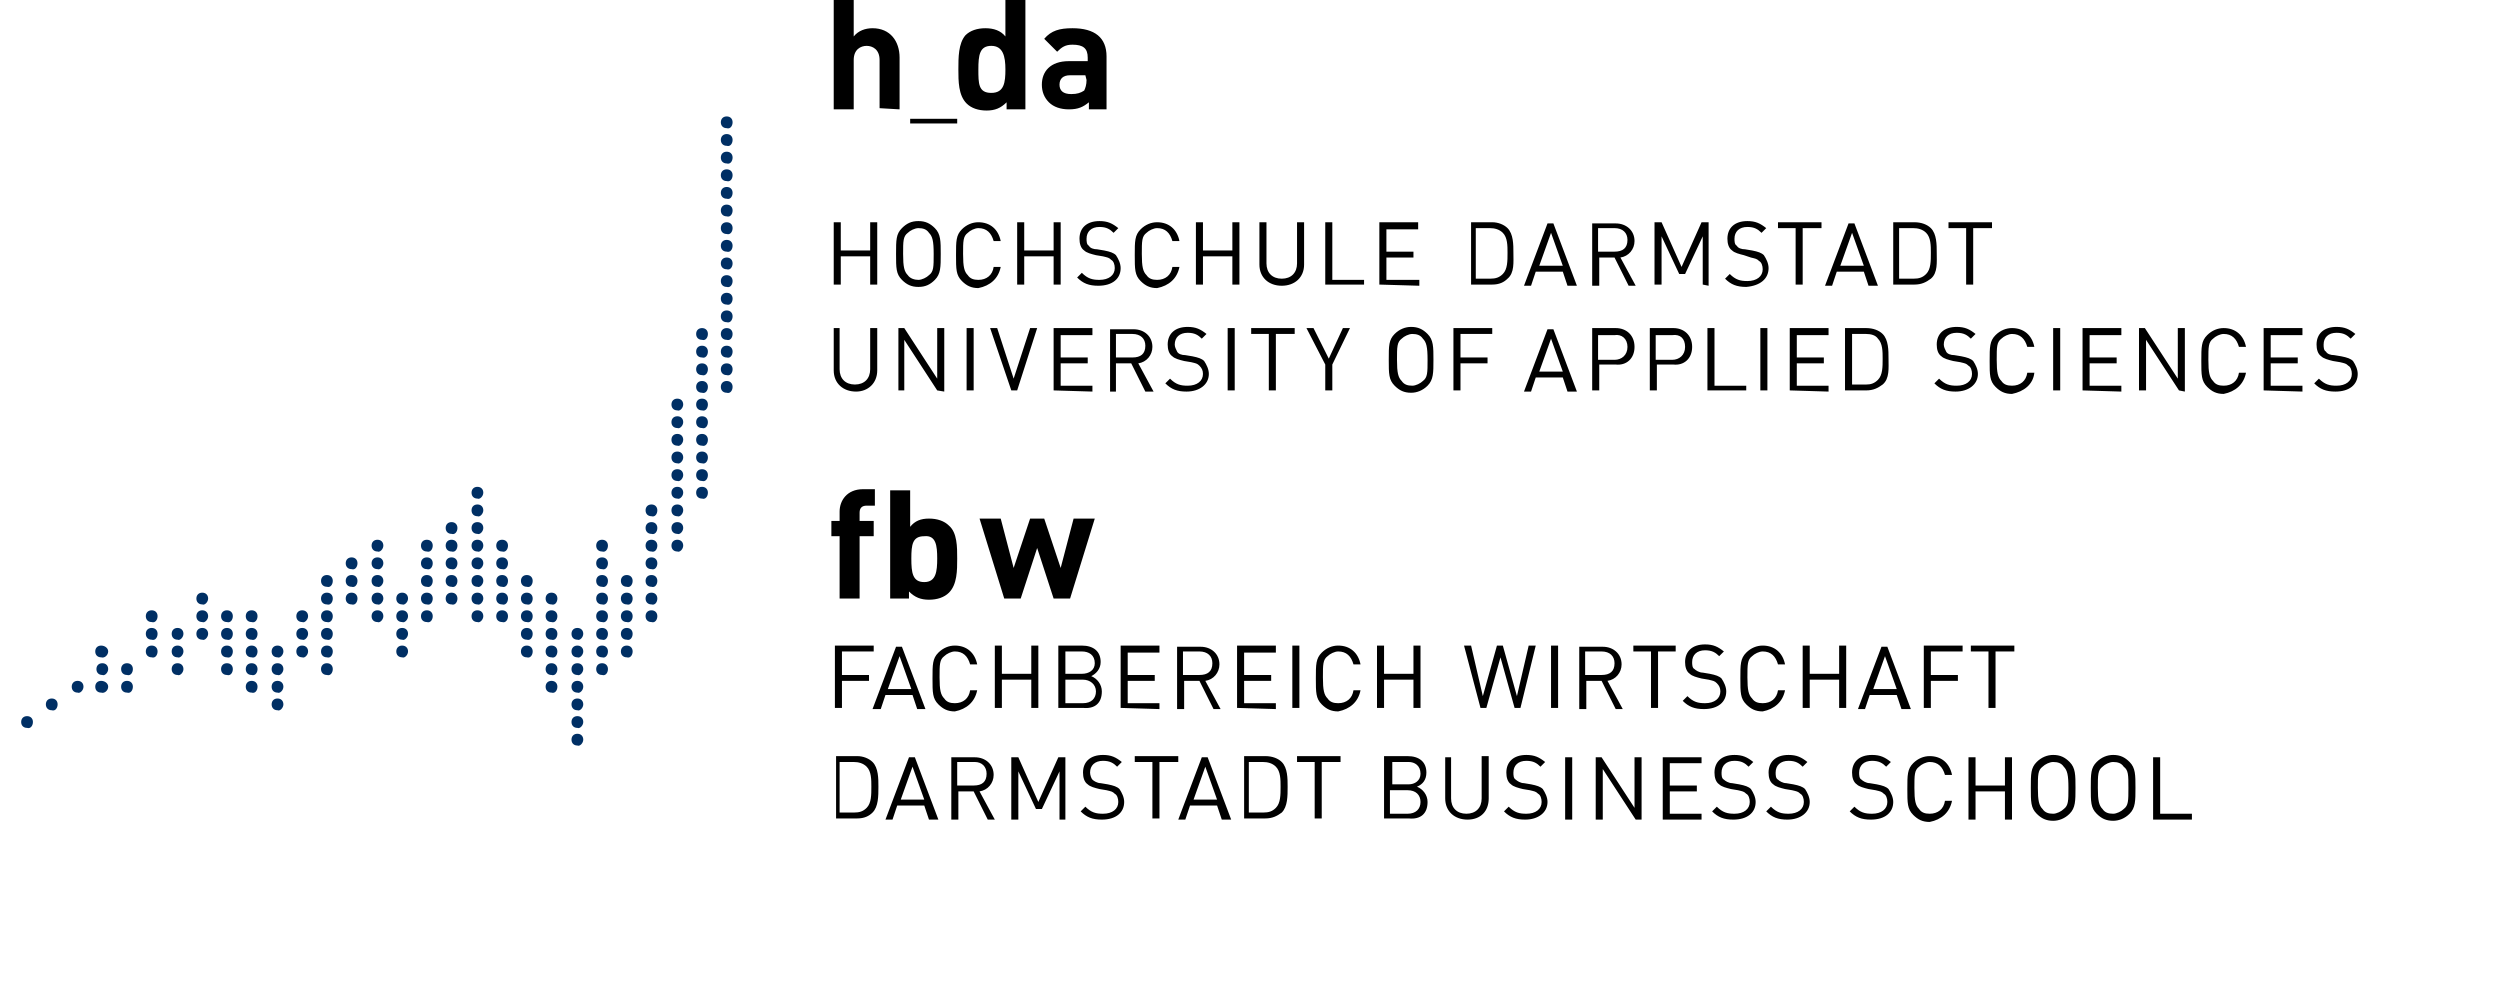 <?xml version="1.0" encoding="utf-8"?>
<!-- Generator: Adobe Illustrator 19.2.1, SVG Export Plug-In . SVG Version: 6.00 Build 0)  -->
<svg version="1.1" id="Ebene_2" xmlns="http://www.w3.org/2000/svg" xmlns:xlink="http://www.w3.org/1999/xlink" x="0px" y="0px"
	 width="212.6px" height="85px" viewBox="0 0 212.6 85" style="enable-background:new 0 0 212.6 85;" xml:space="preserve">
<style type="text/css">
	.st0{fill:#002F64;}
</style>
<g>
	<path class="st0" d="M49.6,62.9c0-0.3-0.2-0.5-0.5-0.5s-0.5,0.2-0.5,0.5s0.2,0.5,0.5,0.5C49.3,63.5,49.6,63.2,49.6,62.9L49.6,62.9z
		"/>
	<path class="st0" d="M2.8,61.4c0-0.3-0.2-0.5-0.5-0.5s-0.5,0.2-0.5,0.5s0.2,0.5,0.5,0.5C2.6,62,2.8,61.7,2.8,61.4L2.8,61.4z
		 M49.6,61.4c0-0.3-0.2-0.5-0.5-0.5s-0.5,0.2-0.5,0.5s0.2,0.5,0.5,0.5C49.3,62,49.6,61.7,49.6,61.4L49.6,61.4z"/>
	<path class="st0" d="M4.9,59.9c0-0.3-0.2-0.5-0.5-0.5s-0.5,0.2-0.5,0.5s0.2,0.5,0.5,0.5C4.7,60.5,4.9,60.2,4.9,59.9L4.9,59.9z
		 M24.1,59.9c0-0.3-0.2-0.5-0.5-0.5s-0.5,0.2-0.5,0.5s0.2,0.5,0.5,0.5C23.8,60.5,24.1,60.2,24.1,59.9L24.1,59.9z M49.6,59.9
		c0-0.3-0.2-0.5-0.5-0.5s-0.5,0.2-0.5,0.5s0.2,0.5,0.5,0.5C49.3,60.5,49.6,60.2,49.6,59.9L49.6,59.9z"/>
	<path class="st0" d="M7.1,58.4c0-0.3-0.2-0.5-0.5-0.5s-0.5,0.2-0.5,0.5s0.2,0.5,0.5,0.5C6.8,59,7.1,58.7,7.1,58.4L7.1,58.4z
		 M9.2,58.4c0-0.3-0.3-0.5-0.6-0.5s-0.5,0.2-0.5,0.5s0.2,0.5,0.5,0.5C8.9,59,9.2,58.7,9.2,58.4L9.2,58.4z M11.3,58.4
		c0-0.3-0.2-0.5-0.5-0.5s-0.5,0.2-0.5,0.5s0.2,0.5,0.5,0.5C11.1,59,11.3,58.7,11.3,58.4L11.3,58.4z M21.9,58.4
		c0-0.3-0.2-0.5-0.5-0.5s-0.5,0.2-0.5,0.5s0.2,0.5,0.5,0.5C21.7,59,21.9,58.7,21.9,58.4L21.9,58.4z M24.1,58.4
		c0-0.3-0.2-0.5-0.5-0.5s-0.5,0.2-0.5,0.5s0.2,0.5,0.5,0.5C23.8,59,24.1,58.7,24.1,58.4L24.1,58.4z M47.4,58.4
		c0-0.3-0.2-0.5-0.5-0.5s-0.5,0.2-0.5,0.5s0.2,0.5,0.5,0.5C47.2,59,47.4,58.7,47.4,58.4L47.4,58.4z M49.6,58.4
		c0-0.3-0.2-0.5-0.5-0.5s-0.5,0.2-0.5,0.5s0.2,0.5,0.5,0.5C49.3,59,49.6,58.7,49.6,58.4L49.6,58.4z"/>
	<path class="st0" d="M9.2,56.9c0-0.3-0.2-0.5-0.5-0.5s-0.5,0.2-0.5,0.5s0.2,0.5,0.5,0.5C8.9,57.5,9.2,57.2,9.2,56.9L9.2,56.9z
		 M11.3,56.9c0-0.3-0.2-0.5-0.5-0.5s-0.5,0.2-0.5,0.5s0.2,0.5,0.5,0.5C11.1,57.5,11.3,57.2,11.3,56.9L11.3,56.9z M15.6,56.9
		c0-0.3-0.2-0.5-0.5-0.5s-0.5,0.2-0.5,0.5s0.2,0.5,0.5,0.5C15.3,57.5,15.6,57.2,15.6,56.9L15.6,56.9z M19.8,56.9
		c0-0.3-0.2-0.5-0.5-0.5s-0.5,0.2-0.5,0.5s0.2,0.5,0.5,0.5C19.6,57.5,19.8,57.2,19.8,56.9L19.8,56.9z M21.9,56.9
		c0-0.3-0.2-0.5-0.5-0.5s-0.5,0.2-0.5,0.5s0.2,0.5,0.5,0.5C21.7,57.5,21.9,57.2,21.9,56.9L21.9,56.9z M24.1,56.9
		c0-0.3-0.2-0.5-0.5-0.5s-0.5,0.2-0.5,0.5s0.2,0.5,0.5,0.5C23.8,57.5,24.1,57.2,24.1,56.9L24.1,56.9z M28.3,56.9
		c0-0.3-0.2-0.5-0.5-0.5s-0.5,0.2-0.5,0.5s0.2,0.5,0.5,0.5C28.1,57.5,28.3,57.2,28.3,56.9L28.3,56.9z M47.4,56.9
		c0-0.3-0.2-0.5-0.5-0.5s-0.5,0.2-0.5,0.5s0.2,0.5,0.5,0.5C47.2,57.5,47.4,57.2,47.4,56.9L47.4,56.9z M49.6,56.9
		c0-0.3-0.2-0.5-0.5-0.5s-0.5,0.2-0.5,0.5s0.2,0.5,0.5,0.5C49.3,57.5,49.6,57.2,49.6,56.9L49.6,56.9z M51.7,56.9
		c0-0.3-0.2-0.5-0.5-0.5s-0.5,0.2-0.5,0.5s0.2,0.5,0.5,0.5C51.5,57.5,51.7,57.2,51.7,56.9L51.7,56.9z"/>
	<path class="st0" d="M9.2,55.4c0-0.3-0.3-0.5-0.6-0.5s-0.5,0.2-0.5,0.5s0.2,0.5,0.5,0.5C8.9,56,9.2,55.7,9.2,55.4L9.2,55.4z
		 M13.4,55.4c0-0.3-0.2-0.5-0.5-0.5s-0.5,0.2-0.5,0.5s0.2,0.5,0.5,0.5C13.2,56,13.4,55.7,13.4,55.4L13.4,55.4z M15.6,55.4
		c0-0.3-0.2-0.5-0.5-0.5s-0.5,0.2-0.5,0.5s0.2,0.5,0.5,0.5C15.3,56,15.6,55.7,15.6,55.4L15.6,55.4z M19.8,55.4
		c0-0.3-0.2-0.5-0.5-0.5s-0.5,0.2-0.5,0.5s0.2,0.5,0.5,0.5C19.6,56,19.8,55.7,19.8,55.4L19.8,55.4z M21.9,55.4
		c0-0.3-0.2-0.5-0.5-0.5s-0.5,0.2-0.5,0.5s0.2,0.5,0.5,0.5C21.7,56,21.9,55.7,21.9,55.4L21.9,55.4z M24.1,55.4
		c0-0.3-0.2-0.5-0.5-0.5s-0.5,0.2-0.5,0.5s0.2,0.5,0.5,0.5C23.8,56,24.1,55.7,24.1,55.4L24.1,55.4z M26.2,55.4
		c0-0.3-0.2-0.5-0.5-0.5s-0.5,0.2-0.5,0.5s0.2,0.5,0.5,0.5C25.9,56,26.2,55.7,26.2,55.4L26.2,55.4z M28.3,55.4
		c0-0.3-0.2-0.5-0.5-0.5s-0.5,0.2-0.5,0.5s0.2,0.5,0.5,0.5C28.1,56,28.3,55.7,28.3,55.4L28.3,55.4z M34.7,55.4
		c0-0.3-0.2-0.5-0.5-0.5s-0.5,0.2-0.5,0.5s0.2,0.5,0.5,0.5C34.4,56,34.7,55.7,34.7,55.4L34.7,55.4z M45.3,55.4
		c0-0.3-0.2-0.5-0.5-0.5s-0.5,0.2-0.5,0.5s0.2,0.5,0.5,0.5C45.1,56,45.3,55.7,45.3,55.4L45.3,55.4z M47.4,55.4
		c0-0.3-0.2-0.5-0.5-0.5s-0.5,0.2-0.5,0.5s0.2,0.5,0.5,0.5C47.2,56,47.4,55.7,47.4,55.4L47.4,55.4z M49.6,55.4
		c0-0.3-0.2-0.5-0.5-0.5s-0.5,0.2-0.5,0.5s0.2,0.5,0.5,0.5C49.3,56,49.6,55.7,49.6,55.4L49.6,55.4z M51.7,55.4
		c0-0.3-0.2-0.5-0.5-0.5s-0.5,0.2-0.5,0.5s0.2,0.5,0.5,0.5C51.5,56,51.7,55.7,51.7,55.4L51.7,55.4z M53.8,55.4
		c0-0.3-0.2-0.5-0.5-0.5s-0.5,0.2-0.5,0.5s0.2,0.5,0.5,0.5C53.6,56,53.8,55.7,53.8,55.4L53.8,55.4z"/>
	<path class="st0" d="M13.4,53.9c0-0.3-0.2-0.5-0.5-0.5s-0.5,0.2-0.5,0.5s0.2,0.5,0.5,0.5C13.2,54.5,13.4,54.2,13.4,53.9L13.4,53.9z
		 M15.6,53.9c0-0.3-0.2-0.5-0.5-0.5s-0.5,0.2-0.5,0.5s0.2,0.5,0.5,0.5C15.3,54.5,15.6,54.2,15.6,53.9L15.6,53.9z M17.7,53.9
		c0-0.3-0.2-0.5-0.5-0.5s-0.5,0.2-0.5,0.5s0.2,0.5,0.5,0.5C17.4,54.5,17.7,54.2,17.7,53.9L17.7,53.9z M19.8,53.9
		c0-0.3-0.2-0.5-0.5-0.5s-0.5,0.2-0.5,0.5s0.2,0.5,0.5,0.5C19.6,54.5,19.8,54.2,19.8,53.9L19.8,53.9z M21.9,53.9
		c0-0.3-0.2-0.5-0.5-0.5s-0.5,0.2-0.5,0.5s0.2,0.5,0.5,0.5C21.7,54.5,21.9,54.2,21.9,53.9L21.9,53.9z M26.2,53.9
		c0-0.3-0.2-0.5-0.5-0.5s-0.5,0.2-0.5,0.5s0.2,0.5,0.5,0.5C25.9,54.5,26.2,54.2,26.2,53.9L26.2,53.9z M28.3,53.9
		c0-0.3-0.2-0.5-0.5-0.5s-0.5,0.2-0.5,0.5s0.2,0.5,0.5,0.5C28.1,54.5,28.3,54.2,28.3,53.9L28.3,53.9z M34.7,53.9
		c0-0.3-0.2-0.5-0.5-0.5s-0.5,0.2-0.5,0.5s0.2,0.5,0.5,0.5C34.4,54.5,34.7,54.2,34.7,53.9L34.7,53.9z M45.3,53.9
		c0-0.3-0.2-0.5-0.5-0.5s-0.5,0.2-0.5,0.5s0.2,0.5,0.5,0.5C45.1,54.5,45.3,54.2,45.3,53.9L45.3,53.9z M47.4,53.9
		c0-0.3-0.2-0.5-0.5-0.5s-0.5,0.2-0.5,0.5s0.2,0.5,0.5,0.5C47.2,54.5,47.4,54.2,47.4,53.9L47.4,53.9z M49.6,53.9
		c0-0.3-0.2-0.5-0.5-0.5s-0.5,0.2-0.5,0.5s0.2,0.5,0.5,0.5C49.3,54.5,49.6,54.2,49.6,53.9L49.6,53.9z M51.7,53.9
		c0-0.3-0.2-0.5-0.5-0.5s-0.5,0.2-0.5,0.5s0.2,0.5,0.5,0.5C51.5,54.5,51.7,54.2,51.7,53.9L51.7,53.9z M53.8,53.9
		c0-0.3-0.2-0.5-0.5-0.5s-0.5,0.2-0.5,0.5s0.2,0.5,0.5,0.5C53.6,54.5,53.8,54.2,53.8,53.9L53.8,53.9z"/>
	<path class="st0" d="M13.4,52.4c0-0.3-0.2-0.5-0.5-0.5s-0.5,0.2-0.5,0.5s0.2,0.5,0.5,0.5C13.2,53,13.4,52.7,13.4,52.4L13.4,52.4z
		 M17.7,52.4c0-0.3-0.2-0.5-0.5-0.5s-0.5,0.2-0.5,0.5s0.2,0.5,0.5,0.5C17.4,53,17.7,52.7,17.7,52.4L17.7,52.4z M19.8,52.4
		c0-0.3-0.2-0.5-0.5-0.5s-0.5,0.2-0.5,0.5s0.2,0.5,0.5,0.5C19.6,53,19.8,52.7,19.8,52.4L19.8,52.4z M21.9,52.4
		c0-0.3-0.2-0.5-0.5-0.5s-0.5,0.2-0.5,0.5s0.2,0.5,0.5,0.5C21.7,53,21.9,52.7,21.9,52.4L21.9,52.4z M26.2,52.4
		c0-0.3-0.2-0.5-0.5-0.5s-0.5,0.2-0.5,0.5s0.2,0.5,0.5,0.5C25.9,53,26.2,52.7,26.2,52.4L26.2,52.4z M28.3,52.4
		c0-0.3-0.2-0.5-0.5-0.5s-0.5,0.2-0.5,0.5s0.2,0.5,0.5,0.5C28.1,53,28.3,52.7,28.3,52.4L28.3,52.4z M32.6,52.4
		c0-0.3-0.2-0.5-0.5-0.5s-0.5,0.2-0.5,0.5s0.2,0.5,0.5,0.5C32.3,53,32.6,52.7,32.6,52.4L32.6,52.4z M34.7,52.4
		c0-0.3-0.2-0.5-0.5-0.5s-0.5,0.2-0.5,0.5s0.2,0.5,0.5,0.5C34.4,53,34.7,52.7,34.7,52.4L34.7,52.4z M36.8,52.4
		c0-0.3-0.2-0.5-0.5-0.5s-0.5,0.2-0.5,0.5s0.2,0.5,0.5,0.5C36.6,53,36.8,52.7,36.8,52.4L36.8,52.4z M41.1,52.4
		c0-0.3-0.2-0.5-0.5-0.5s-0.5,0.2-0.5,0.5s0.2,0.5,0.5,0.5C40.8,53,41.1,52.7,41.1,52.4L41.1,52.4z M43.2,52.4
		c0-0.3-0.2-0.5-0.5-0.5s-0.5,0.2-0.5,0.5s0.2,0.5,0.5,0.5C43,53,43.2,52.7,43.2,52.4L43.2,52.4z M45.3,52.4c0-0.3-0.2-0.5-0.5-0.5
		s-0.5,0.2-0.5,0.5s0.2,0.5,0.5,0.5C45.1,53,45.3,52.7,45.3,52.4L45.3,52.4z M47.4,52.4c0-0.3-0.2-0.5-0.5-0.5s-0.5,0.2-0.5,0.5
		s0.2,0.5,0.5,0.5C47.2,53,47.4,52.7,47.4,52.4L47.4,52.4z M51.7,52.4c0-0.3-0.2-0.5-0.5-0.5s-0.5,0.2-0.5,0.5s0.2,0.5,0.5,0.5
		C51.5,53,51.7,52.7,51.7,52.4L51.7,52.4z M53.8,52.4c0-0.3-0.2-0.5-0.5-0.5s-0.5,0.2-0.5,0.5s0.2,0.5,0.5,0.5
		C53.6,53,53.8,52.7,53.8,52.4L53.8,52.4z M55.9,52.4c0-0.3-0.2-0.5-0.5-0.5s-0.5,0.2-0.5,0.5s0.2,0.5,0.5,0.5
		C55.7,53,55.9,52.7,55.9,52.4L55.9,52.4z"/>
	<path class="st0" d="M17.7,50.9c0-0.3-0.2-0.5-0.5-0.5s-0.5,0.2-0.5,0.5s0.2,0.5,0.5,0.5C17.4,51.5,17.7,51.2,17.7,50.9L17.7,50.9z
		 M28.3,50.9c0-0.3-0.2-0.5-0.5-0.5s-0.5,0.2-0.5,0.5s0.2,0.5,0.5,0.5C28.1,51.5,28.3,51.2,28.3,50.9L28.3,50.9z M30.4,50.9
		c0-0.3-0.2-0.5-0.5-0.5s-0.5,0.2-0.5,0.5s0.2,0.5,0.5,0.5C30.2,51.5,30.4,51.2,30.4,50.9L30.4,50.9z M32.6,50.9
		c0-0.3-0.2-0.5-0.5-0.5s-0.5,0.2-0.5,0.5s0.2,0.5,0.5,0.5C32.3,51.5,32.6,51.2,32.6,50.9L32.6,50.9z M34.7,50.9
		c0-0.3-0.2-0.5-0.5-0.5s-0.5,0.2-0.5,0.5s0.2,0.5,0.5,0.5C34.4,51.5,34.7,51.2,34.7,50.9L34.7,50.9z M36.8,50.9
		c0-0.3-0.2-0.5-0.5-0.5s-0.5,0.2-0.5,0.5s0.2,0.5,0.5,0.5C36.6,51.5,36.8,51.2,36.8,50.9L36.8,50.9z M38.9,50.9
		c0-0.3-0.2-0.5-0.5-0.5s-0.5,0.2-0.5,0.5s0.2,0.5,0.5,0.5C38.7,51.5,38.9,51.2,38.9,50.9L38.9,50.9z M41.1,50.9
		c0-0.3-0.2-0.5-0.5-0.5s-0.5,0.2-0.5,0.5s0.2,0.5,0.5,0.5C40.8,51.5,41.1,51.2,41.1,50.9L41.1,50.9z M43.2,50.9
		c0-0.3-0.2-0.5-0.5-0.5s-0.5,0.2-0.5,0.5s0.2,0.5,0.5,0.5C43,51.5,43.2,51.2,43.2,50.9L43.2,50.9z M45.3,50.9
		c0-0.3-0.2-0.5-0.5-0.5s-0.5,0.2-0.5,0.5s0.2,0.5,0.5,0.5C45.1,51.5,45.3,51.2,45.3,50.9L45.3,50.9z M47.4,50.9
		c0-0.3-0.2-0.5-0.5-0.5s-0.5,0.2-0.5,0.5s0.2,0.5,0.5,0.5C47.2,51.5,47.4,51.2,47.4,50.9L47.4,50.9z M51.7,50.9
		c0-0.3-0.2-0.5-0.5-0.5s-0.5,0.2-0.5,0.5s0.2,0.5,0.5,0.5C51.5,51.5,51.7,51.2,51.7,50.9L51.7,50.9z M53.8,50.9
		c0-0.3-0.2-0.5-0.5-0.5s-0.5,0.2-0.5,0.5s0.2,0.5,0.5,0.5C53.6,51.5,53.8,51.2,53.8,50.9L53.8,50.9z M55.9,50.9
		c0-0.3-0.2-0.5-0.5-0.5s-0.5,0.2-0.5,0.5s0.2,0.5,0.5,0.5C55.7,51.5,55.9,51.2,55.9,50.9L55.9,50.9z"/>
	<path class="st0" d="M28.3,49.4c0-0.3-0.2-0.5-0.5-0.5s-0.5,0.2-0.5,0.5s0.2,0.5,0.5,0.5C28.1,50,28.3,49.7,28.3,49.4L28.3,49.4z
		 M30.4,49.4c0-0.3-0.2-0.5-0.5-0.5s-0.5,0.2-0.5,0.5s0.2,0.5,0.5,0.5C30.2,50,30.4,49.7,30.4,49.4L30.4,49.4z M32.6,49.4
		c0-0.3-0.2-0.5-0.5-0.5s-0.5,0.2-0.5,0.5s0.2,0.5,0.5,0.5C32.3,50,32.6,49.7,32.6,49.4L32.6,49.4z M36.8,49.4
		c0-0.3-0.2-0.5-0.5-0.5s-0.5,0.2-0.5,0.5s0.2,0.5,0.5,0.5C36.6,50,36.8,49.7,36.8,49.4L36.8,49.4z M38.9,49.4
		c0-0.3-0.2-0.5-0.5-0.5s-0.5,0.2-0.5,0.5s0.2,0.5,0.5,0.5C38.7,50,38.9,49.7,38.9,49.4L38.9,49.4z M41.1,49.4
		c0-0.3-0.2-0.5-0.5-0.5s-0.5,0.2-0.5,0.5s0.2,0.5,0.5,0.5C40.8,50,41.1,49.7,41.1,49.4L41.1,49.4z M43.2,49.4
		c0-0.3-0.2-0.5-0.5-0.5s-0.5,0.2-0.5,0.5s0.2,0.5,0.5,0.5C43,50,43.2,49.7,43.2,49.4L43.2,49.4z M45.3,49.4c0-0.3-0.2-0.5-0.5-0.5
		s-0.5,0.2-0.5,0.5s0.2,0.5,0.5,0.5C45.1,50,45.3,49.7,45.3,49.4L45.3,49.4z M51.7,49.4c0-0.3-0.2-0.5-0.5-0.5s-0.5,0.2-0.5,0.5
		s0.2,0.5,0.5,0.5C51.5,50,51.7,49.7,51.7,49.4L51.7,49.4z M53.8,49.4c0-0.3-0.2-0.5-0.5-0.5s-0.5,0.2-0.5,0.5s0.2,0.5,0.5,0.5
		C53.6,50,53.8,49.7,53.8,49.4L53.8,49.4z M55.9,49.4c0-0.3-0.2-0.5-0.5-0.5s-0.5,0.2-0.5,0.5s0.2,0.5,0.5,0.5
		C55.7,50,55.9,49.7,55.9,49.4L55.9,49.4z"/>
	<path class="st0" d="M30.4,47.9c0-0.3-0.2-0.5-0.5-0.5s-0.5,0.2-0.5,0.5s0.2,0.5,0.5,0.5C30.2,48.5,30.4,48.2,30.4,47.9L30.4,47.9z
		 M32.6,47.9c0-0.3-0.2-0.5-0.5-0.5s-0.5,0.2-0.5,0.5s0.2,0.5,0.5,0.5C32.3,48.5,32.6,48.2,32.6,47.9L32.6,47.9z M36.8,47.9
		c0-0.3-0.2-0.5-0.5-0.5s-0.5,0.2-0.5,0.5s0.2,0.5,0.5,0.5C36.6,48.5,36.8,48.2,36.8,47.9L36.8,47.9z M38.9,47.9
		c0-0.3-0.2-0.5-0.5-0.5s-0.5,0.2-0.5,0.5s0.2,0.5,0.5,0.5C38.7,48.5,38.9,48.2,38.9,47.9L38.9,47.9z M41.1,47.9
		c0-0.3-0.2-0.5-0.5-0.5s-0.5,0.2-0.5,0.5s0.2,0.5,0.5,0.5C40.8,48.5,41.1,48.2,41.1,47.9L41.1,47.9z M43.2,47.9
		c0-0.3-0.2-0.5-0.5-0.5s-0.5,0.2-0.5,0.5s0.2,0.5,0.5,0.5C43,48.5,43.2,48.2,43.2,47.9L43.2,47.9z M51.7,47.9
		c0-0.3-0.2-0.5-0.5-0.5s-0.5,0.2-0.5,0.5s0.2,0.5,0.5,0.5C51.5,48.5,51.7,48.2,51.7,47.9L51.7,47.9z M55.9,47.9
		c0-0.3-0.2-0.5-0.5-0.5s-0.5,0.2-0.5,0.5s0.2,0.5,0.5,0.5C55.7,48.5,55.9,48.2,55.9,47.9L55.9,47.9z"/>
	<path class="st0" d="M32.6,46.4c0-0.3-0.2-0.5-0.5-0.5s-0.5,0.2-0.5,0.5s0.2,0.5,0.5,0.5C32.3,47,32.6,46.7,32.6,46.4L32.6,46.4z
		 M36.8,46.4c0-0.3-0.2-0.5-0.5-0.5s-0.5,0.2-0.5,0.5s0.2,0.5,0.5,0.5C36.6,47,36.8,46.7,36.8,46.4L36.8,46.4z M38.9,46.4
		c0-0.3-0.2-0.5-0.5-0.5s-0.5,0.2-0.5,0.5s0.2,0.5,0.5,0.5C38.7,47,38.9,46.7,38.9,46.4L38.9,46.4z M41.1,46.4
		c0-0.3-0.2-0.5-0.5-0.5s-0.5,0.2-0.5,0.5s0.2,0.5,0.5,0.5C40.8,47,41.1,46.7,41.1,46.4L41.1,46.4z M43.2,46.4
		c0-0.3-0.2-0.5-0.5-0.5s-0.5,0.2-0.5,0.5s0.2,0.5,0.5,0.5C43,47,43.2,46.7,43.2,46.4L43.2,46.4z M51.7,46.4c0-0.3-0.2-0.5-0.5-0.5
		s-0.5,0.2-0.5,0.5s0.2,0.5,0.5,0.5C51.5,47,51.7,46.7,51.7,46.4L51.7,46.4z M55.9,46.4c0-0.3-0.2-0.5-0.5-0.5s-0.5,0.2-0.5,0.5
		s0.2,0.5,0.5,0.5C55.7,47,55.9,46.7,55.9,46.4L55.9,46.4z M58.1,46.4c0-0.3-0.2-0.5-0.5-0.5s-0.5,0.2-0.5,0.5s0.2,0.5,0.5,0.5
		C57.8,47,58.1,46.7,58.1,46.4L58.1,46.4z"/>
	<path class="st0" d="M38.9,44.9c0-0.3-0.2-0.5-0.5-0.5s-0.5,0.2-0.5,0.5s0.2,0.5,0.5,0.5C38.7,45.5,38.9,45.2,38.9,44.9L38.9,44.9z
		 M41.1,44.9c0-0.3-0.2-0.5-0.5-0.5s-0.5,0.2-0.5,0.5s0.2,0.5,0.5,0.5C40.8,45.5,41.1,45.2,41.1,44.9L41.1,44.9z M55.9,44.9
		c0-0.3-0.2-0.5-0.5-0.5s-0.5,0.2-0.5,0.5s0.2,0.5,0.5,0.5C55.7,45.5,55.9,45.2,55.9,44.9L55.9,44.9z M58.1,44.9
		c0-0.3-0.2-0.5-0.5-0.5s-0.5,0.2-0.5,0.5s0.2,0.5,0.5,0.5C57.8,45.5,58.1,45.2,58.1,44.9L58.1,44.9z"/>
	<path class="st0" d="M41.1,43.4c0-0.3-0.2-0.5-0.5-0.5s-0.5,0.2-0.5,0.5s0.2,0.5,0.5,0.5C40.8,44,41.1,43.7,41.1,43.4L41.1,43.4z
		 M55.9,43.4c0-0.3-0.2-0.5-0.5-0.5s-0.5,0.2-0.5,0.5s0.2,0.5,0.5,0.5C55.7,44,55.9,43.7,55.9,43.4L55.9,43.4z M58.1,43.4
		c0-0.3-0.2-0.5-0.5-0.5s-0.5,0.2-0.5,0.5s0.2,0.5,0.5,0.5C57.8,44,58.1,43.7,58.1,43.4L58.1,43.4z"/>
	<path class="st0" d="M41.1,41.9c0-0.3-0.2-0.5-0.5-0.5s-0.5,0.2-0.5,0.5s0.2,0.5,0.5,0.5C40.8,42.5,41.1,42.2,41.1,41.9L41.1,41.9z
		 M58.1,41.9c0-0.3-0.2-0.5-0.5-0.5s-0.5,0.2-0.5,0.5s0.2,0.5,0.5,0.5C57.8,42.5,58.1,42.2,58.1,41.9L58.1,41.9z M60.2,41.9
		c0-0.3-0.2-0.5-0.5-0.5s-0.5,0.2-0.5,0.5s0.2,0.5,0.5,0.5C60,42.5,60.2,42.2,60.2,41.9L60.2,41.9z"/>
	<path class="st0" d="M58.1,40.4c0-0.3-0.2-0.5-0.5-0.5s-0.5,0.2-0.5,0.5s0.2,0.5,0.5,0.5C57.8,41,58.1,40.7,58.1,40.4L58.1,40.4z
		 M60.2,40.4c0-0.3-0.2-0.5-0.5-0.5s-0.5,0.2-0.5,0.5s0.2,0.5,0.5,0.5C60,41,60.2,40.7,60.2,40.4L60.2,40.4z"/>
	<path class="st0" d="M58.1,38.9c0-0.3-0.2-0.5-0.5-0.5s-0.5,0.2-0.5,0.5s0.2,0.5,0.5,0.5C57.8,39.5,58.1,39.2,58.1,38.9L58.1,38.9z
		 M60.2,38.9c0-0.3-0.2-0.5-0.5-0.5s-0.5,0.2-0.5,0.5s0.2,0.5,0.5,0.5C60,39.5,60.2,39.2,60.2,38.9L60.2,38.9z"/>
	<path class="st0" d="M58.1,37.4c0-0.3-0.2-0.5-0.5-0.5s-0.5,0.2-0.5,0.5s0.2,0.5,0.5,0.5C57.8,38,58.1,37.7,58.1,37.4L58.1,37.4z
		 M60.2,37.4c0-0.3-0.2-0.5-0.5-0.5s-0.5,0.2-0.5,0.5s0.2,0.5,0.5,0.5C60,38,60.2,37.7,60.2,37.4L60.2,37.4z"/>
	<path class="st0" d="M58.1,35.9c0-0.3-0.2-0.5-0.5-0.5s-0.5,0.2-0.5,0.5s0.2,0.5,0.5,0.5C57.8,36.5,58.1,36.2,58.1,35.9L58.1,35.9z
		 M60.2,35.9c0-0.3-0.2-0.5-0.5-0.5s-0.5,0.2-0.5,0.5s0.2,0.5,0.5,0.5C60,36.5,60.2,36.2,60.2,35.9L60.2,35.9z"/>
	<path class="st0" d="M58.1,34.4c0-0.3-0.2-0.5-0.5-0.5s-0.5,0.2-0.5,0.5s0.2,0.5,0.5,0.5C57.8,35,58.1,34.7,58.1,34.4L58.1,34.4z
		 M60.2,34.4c0-0.3-0.2-0.5-0.5-0.5s-0.5,0.2-0.5,0.5s0.2,0.5,0.5,0.5C60,35,60.2,34.7,60.2,34.4L60.2,34.4z"/>
	<path class="st0" d="M60.2,32.9c0-0.3-0.2-0.5-0.5-0.5s-0.5,0.2-0.5,0.5s0.2,0.5,0.5,0.5C60,33.5,60.2,33.2,60.2,32.9L60.2,32.9z
		 M62.3,32.9c0-0.3-0.2-0.5-0.5-0.5s-0.5,0.2-0.5,0.5s0.2,0.5,0.5,0.5C62.1,33.5,62.3,33.2,62.3,32.9L62.3,32.9z"/>
	<path class="st0" d="M60.2,31.4c0-0.3-0.2-0.5-0.5-0.5s-0.5,0.2-0.5,0.5s0.2,0.5,0.5,0.5C60,32,60.2,31.7,60.2,31.4L60.2,31.4z
		 M62.3,31.4c0-0.3-0.2-0.5-0.5-0.5s-0.5,0.2-0.5,0.5s0.2,0.5,0.5,0.5C62.1,32,62.3,31.7,62.3,31.4L62.3,31.4z"/>
	<path class="st0" d="M60.2,29.9c0-0.3-0.2-0.5-0.5-0.5s-0.5,0.2-0.5,0.5s0.2,0.5,0.5,0.5C60,30.5,60.2,30.2,60.2,29.9L60.2,29.9z
		 M62.3,29.9c0-0.3-0.2-0.5-0.5-0.5s-0.5,0.2-0.5,0.5s0.2,0.5,0.5,0.5C62.1,30.5,62.3,30.2,62.3,29.9L62.3,29.9z"/>
	<path class="st0" d="M60.2,28.4c0-0.3-0.2-0.5-0.5-0.5s-0.5,0.2-0.5,0.5s0.2,0.5,0.5,0.5C60,29,60.2,28.7,60.2,28.4L60.2,28.4z
		 M62.3,28.4c0-0.3-0.2-0.5-0.5-0.5s-0.5,0.2-0.5,0.5s0.2,0.5,0.5,0.5C62.1,29,62.3,28.7,62.3,28.4L62.3,28.4z"/>
	<path class="st0" d="M62.3,26.9c0-0.3-0.2-0.5-0.5-0.5s-0.5,0.2-0.5,0.5s0.2,0.5,0.5,0.5C62.1,27.5,62.3,27.2,62.3,26.9L62.3,26.9z
		"/>
	<path class="st0" d="M62.3,25.4c0-0.3-0.2-0.5-0.5-0.5s-0.5,0.2-0.5,0.5s0.2,0.5,0.5,0.5C62.1,26,62.3,25.7,62.3,25.4L62.3,25.4z"
		/>
	<path class="st0" d="M62.3,23.9c0-0.3-0.2-0.5-0.5-0.5s-0.5,0.2-0.5,0.5s0.2,0.5,0.5,0.5C62.1,24.5,62.3,24.2,62.3,23.9L62.3,23.9z
		"/>
	<path class="st0" d="M62.3,22.4c0-0.3-0.2-0.5-0.5-0.5s-0.5,0.2-0.5,0.5s0.2,0.5,0.5,0.5C62.1,23,62.3,22.7,62.3,22.4L62.3,22.4z"
		/>
	<path class="st0" d="M62.3,20.9c0-0.3-0.2-0.5-0.5-0.5s-0.5,0.2-0.5,0.5s0.2,0.5,0.5,0.5C62.1,21.5,62.3,21.2,62.3,20.9L62.3,20.9z
		"/>
	<path class="st0" d="M62.3,19.4c0-0.3-0.2-0.5-0.5-0.5s-0.5,0.2-0.5,0.5s0.2,0.5,0.5,0.5C62.1,20,62.3,19.7,62.3,19.4L62.3,19.4z"
		/>
	<path class="st0" d="M62.3,17.9c0-0.3-0.2-0.5-0.5-0.5s-0.5,0.2-0.5,0.5s0.2,0.5,0.5,0.5C62.1,18.5,62.3,18.2,62.3,17.9L62.3,17.9z
		"/>
	<path class="st0" d="M62.3,16.4c0-0.3-0.2-0.5-0.5-0.5s-0.5,0.2-0.5,0.5s0.2,0.5,0.5,0.5C62.1,17,62.3,16.7,62.3,16.4L62.3,16.4z"
		/>
	<path class="st0" d="M62.3,14.9c0-0.3-0.2-0.5-0.5-0.5s-0.5,0.2-0.5,0.5s0.2,0.5,0.5,0.5C62.1,15.5,62.3,15.2,62.3,14.9L62.3,14.9z
		"/>
	<path class="st0" d="M62.3,13.4c0-0.3-0.2-0.5-0.5-0.5s-0.5,0.2-0.5,0.5s0.2,0.5,0.5,0.5C62.1,14,62.3,13.7,62.3,13.4L62.3,13.4z"
		/>
	<path class="st0" d="M62.3,11.9c0-0.3-0.2-0.5-0.5-0.5s-0.5,0.2-0.5,0.5s0.2,0.5,0.5,0.5C62.1,12.5,62.3,12.2,62.3,11.9L62.3,11.9z
		"/>
	<path class="st0" d="M62.3,10.4c0-0.3-0.2-0.5-0.5-0.5s-0.5,0.2-0.5,0.5s0.2,0.5,0.5,0.5C62.1,11,62.3,10.7,62.3,10.4L62.3,10.4z"
		/>
	<path d="M74.7,66.9c0-0.7,0-1.6-0.5-2.1c-0.3-0.3-0.8-0.5-1.3-0.5h-1.8v5.3h1.8c0.6,0,1-0.2,1.3-0.5C74.7,68.6,74.7,67.7,74.7,66.9
		L74.7,66.9z M74.1,66.9c0,0.7,0,1.4-0.4,1.8c-0.3,0.3-0.6,0.4-1.1,0.4h-1.2v-4.3h1.2c0.4,0,0.8,0.1,1.1,0.4
		C74.1,65.6,74.1,66.3,74.1,66.9L74.1,66.9z M79.8,69.7l-2-5.3h-0.5l-2,5.3h0.6l0.4-1.2h2.3l0.4,1.2H79.8L79.8,69.7z M78.6,68h-2
		l1-2.8L78.6,68L78.6,68z M84.6,69.7l-1.3-2.4c0.7-0.1,1.2-0.7,1.2-1.4c0-0.9-0.7-1.5-1.6-1.5h-2v5.3h0.6v-2.4h1.3l1.2,2.4H84.6
		L84.6,69.7z M83.9,65.8c0,0.7-0.4,1-1.1,1h-1.4v-2h1.5C83.5,64.8,83.9,65.2,83.9,65.8L83.9,65.8z M90.6,69.7v-5.3H90l-1.7,3.8
		l-1.7-3.8H86v5.3h0.6v-4.1l1.5,3.2h0.5l1.5-3.2v4.1H90.6L90.6,69.7z M95.6,68.2c0-0.4-0.2-0.8-0.4-1.1c-0.2-0.2-0.5-0.3-1-0.4
		l-0.6-0.1c-0.3,0-0.6-0.2-0.7-0.3s-0.2-0.4-0.2-0.6c0-0.6,0.4-1,1.1-1c0.6,0,0.9,0.2,1.2,0.5l0.4-0.4c-0.5-0.4-0.9-0.6-1.6-0.6
		c-1.1,0-1.7,0.6-1.7,1.5c0,0.4,0.1,0.8,0.4,1c0.2,0.2,0.6,0.3,1,0.4l0.6,0.1c0.4,0.1,0.5,0.1,0.7,0.3c0.2,0.1,0.3,0.4,0.3,0.7
		c0,0.6-0.5,1-1.3,1c-0.6,0-1-0.1-1.5-0.6L91.9,69c0.5,0.5,1,0.7,1.8,0.7C94.9,69.7,95.6,69.1,95.6,68.2L95.6,68.2z M100.2,64.8
		v-0.5h-3.7v0.5H98v4.8h0.6v-4.8H100.2L100.2,64.8z M104.7,69.7l-2-5.3h-0.5l-2,5.3h0.6l0.4-1.2h2.3l0.4,1.2H104.7L104.7,69.7z
		 M103.5,68h-2l1-2.8L103.5,68L103.5,68z M109.5,66.9c0-0.7,0-1.6-0.5-2.1c-0.3-0.3-0.8-0.5-1.4-0.5h-1.8v5.3h1.8
		c0.6,0,1-0.2,1.4-0.5C109.5,68.6,109.5,67.7,109.5,66.9L109.5,66.9z M108.9,66.9c0,0.7,0,1.4-0.4,1.8c-0.3,0.3-0.6,0.4-1.1,0.4
		h-1.2v-4.3h1.2c0.4,0,0.8,0.1,1.1,0.4C108.9,65.6,108.9,66.3,108.9,66.9L108.9,66.9z M114,64.8v-0.5h-3.7v0.5h1.5v4.8h0.6v-4.8H114
		L114,64.8z M121.4,68.2c0-0.6-0.4-1.1-0.9-1.3c0.5-0.2,0.8-0.6,0.8-1.2c0-0.9-0.6-1.4-1.6-1.4h-2v5.3h2.1
		C120.8,69.7,121.4,69.2,121.4,68.2L121.4,68.2z M120.8,68.2c0,0.6-0.4,1-1.1,1h-1.5v-2h1.5C120.4,67.2,120.8,67.6,120.8,68.2
		L120.8,68.2z M120.8,65.8c0,0.6-0.5,0.9-1,0.9h-1.4v-1.9h1.4C120.3,64.8,120.8,65.1,120.8,65.8L120.8,65.8z M126.6,67.9v-3.6H126
		v3.6c0,0.8-0.5,1.3-1.3,1.3s-1.3-0.5-1.3-1.3v-3.5h-0.5v3.5c0,1.1,0.8,1.8,1.9,1.8S126.6,69,126.6,67.9L126.6,67.9z M131.6,68.2
		c0-0.4-0.2-0.8-0.4-1.1c-0.2-0.2-0.5-0.3-1-0.4l-0.6-0.1c-0.3,0-0.6-0.2-0.7-0.3c-0.2-0.1-0.2-0.4-0.2-0.6c0-0.6,0.4-1,1.1-1
		c0.6,0,0.9,0.2,1.2,0.5l0.4-0.4c-0.5-0.4-0.9-0.6-1.6-0.6c-1.1,0-1.7,0.6-1.7,1.5c0,0.4,0.1,0.8,0.4,1c0.2,0.2,0.6,0.3,1,0.4
		l0.6,0.1c0.4,0.1,0.5,0.1,0.7,0.3c0.2,0.1,0.3,0.4,0.3,0.7c0,0.6-0.5,1-1.3,1c-0.6,0-1-0.1-1.5-0.6l-0.4,0.4c0.5,0.5,1,0.7,1.8,0.7
		C130.8,69.7,131.6,69.1,131.6,68.2L131.6,68.2z M133.7,69.7v-5.3h-0.6v5.3H133.7L133.7,69.7z M139.6,69.7v-5.3H139v4.3l-2.8-4.3
		h-0.5v5.3h0.6v-4.3l2.8,4.3H139.6L139.6,69.7z M144.7,69.7v-0.5H142v-1.9h2.3v-0.5H142v-1.9h2.7v-0.5h-3.3v5.3H144.7L144.7,69.7z
		 M149.3,68.2c0-0.4-0.2-0.8-0.4-1.1c-0.2-0.2-0.5-0.3-1-0.4l-0.6-0.1c-0.3,0-0.6-0.2-0.7-0.3c-0.2-0.1-0.2-0.4-0.2-0.6
		c0-0.6,0.4-1,1.1-1c0.6,0,0.9,0.2,1.2,0.5l0.4-0.4c-0.5-0.4-0.9-0.6-1.6-0.6c-1.1,0-1.7,0.6-1.7,1.5c0,0.4,0.1,0.8,0.4,1
		c0.2,0.2,0.6,0.3,1,0.4l0.6,0.1c0.4,0.1,0.5,0.1,0.7,0.3c0.2,0.1,0.3,0.4,0.3,0.7c0,0.6-0.5,1-1.3,1c-0.6,0-1-0.1-1.5-0.6l-0.4,0.4
		c0.5,0.5,1,0.7,1.8,0.7C148.6,69.7,149.3,69.1,149.3,68.2L149.3,68.2z M153.9,68.2c0-0.4-0.2-0.8-0.4-1.1c-0.2-0.2-0.5-0.3-1-0.4
		l-0.6-0.1c-0.3,0-0.6-0.2-0.7-0.3c-0.2-0.1-0.2-0.4-0.2-0.6c0-0.6,0.4-1,1.1-1c0.6,0,0.9,0.2,1.2,0.5l0.4-0.4
		c-0.5-0.4-0.9-0.6-1.6-0.6c-1.1,0-1.7,0.6-1.7,1.5c0,0.4,0.1,0.8,0.4,1c0.2,0.2,0.6,0.3,1,0.4l0.6,0.1c0.4,0.1,0.5,0.1,0.7,0.3
		c0.2,0.1,0.3,0.4,0.3,0.7c0,0.6-0.5,1-1.3,1c-0.6,0-1-0.1-1.5-0.6l-0.4,0.4c0.5,0.5,1,0.7,1.8,0.7
		C153.1,69.7,153.9,69.1,153.9,68.2L153.9,68.2z M161,68.2c0-0.4-0.2-0.8-0.4-1.1c-0.2-0.2-0.5-0.3-1-0.4l-0.6-0.1
		c-0.3,0-0.6-0.2-0.7-0.3c-0.2-0.1-0.2-0.4-0.2-0.6c0-0.6,0.4-1,1.1-1c0.6,0,0.9,0.2,1.2,0.5l0.4-0.4c-0.5-0.4-0.9-0.6-1.6-0.6
		c-1.1,0-1.7,0.6-1.7,1.5c0,0.4,0.1,0.8,0.4,1c0.2,0.2,0.6,0.3,1,0.4l0.6,0.1c0.4,0.1,0.5,0.1,0.7,0.3c0.2,0.1,0.3,0.4,0.3,0.7
		c0,0.6-0.5,1-1.3,1c-0.6,0-1-0.1-1.5-0.6l-0.4,0.4c0.5,0.5,1,0.7,1.8,0.7C160.3,69.7,161,69.1,161,68.2L161,68.2z M166,68.1h-0.6
		c-0.1,0.7-0.6,1.1-1.3,1.1c-0.4,0-0.7-0.1-0.9-0.4c-0.3-0.3-0.4-0.7-0.4-1.8s0-1.5,0.4-1.8c0.2-0.2,0.6-0.4,0.9-0.4
		c0.7,0,1.1,0.4,1.3,1.1h0.6c-0.2-1-0.9-1.6-1.9-1.6c-0.5,0-1,0.2-1.4,0.6c-0.5,0.5-0.5,1-0.5,2.2s0,1.7,0.5,2.2
		c0.4,0.4,0.8,0.6,1.4,0.6C165.1,69.7,165.8,69.1,166,68.1L166,68.1z M171.1,69.7v-5.3h-0.6v2.4H168v-2.4h-0.6v5.3h0.6v-2.4h2.5v2.4
		H171.1L171.1,69.7z M176.5,67c0-1.1,0-1.7-0.5-2.2c-0.4-0.4-0.8-0.6-1.4-0.6c-0.5,0-1,0.2-1.4,0.6c-0.5,0.5-0.5,1-0.5,2.2
		s0,1.7,0.5,2.2c0.4,0.4,0.8,0.6,1.4,0.6c0.5,0,1-0.2,1.4-0.6C176.5,68.7,176.5,68.1,176.5,67L176.5,67z M175.9,67
		c0,1.1,0,1.5-0.4,1.8c-0.2,0.2-0.6,0.4-0.9,0.4c-0.4,0-0.7-0.1-0.9-0.4c-0.3-0.3-0.4-0.7-0.4-1.8s0-1.5,0.4-1.8
		c0.2-0.2,0.6-0.4,0.9-0.4c0.4,0,0.7,0.1,0.9,0.4C175.8,65.5,175.9,65.9,175.9,67L175.9,67z M181.6,67c0-1.1,0-1.7-0.5-2.2
		c-0.4-0.4-0.8-0.6-1.4-0.6c-0.5,0-1,0.2-1.4,0.6c-0.5,0.5-0.5,1-0.5,2.2s0,1.7,0.5,2.2c0.4,0.4,0.8,0.6,1.4,0.6
		c0.5,0,1-0.2,1.4-0.6C181.6,68.7,181.6,68.1,181.6,67L181.6,67z M181,67c0,1.1,0,1.5-0.4,1.8c-0.2,0.2-0.6,0.4-0.9,0.4
		c-0.4,0-0.7-0.1-0.9-0.4c-0.3-0.3-0.4-0.7-0.4-1.8s0-1.5,0.4-1.8c0.2-0.2,0.6-0.4,0.9-0.4c0.4,0,0.7,0.1,0.9,0.4
		C181,65.5,181,65.9,181,67L181,67z M186.4,69.7v-0.5h-2.7v-4.8h-0.6v5.3H186.4L186.4,69.7z"/>
	<path d="M74.3,55.4v-0.5H71v5.3h0.6v-2.3h2.3v-0.5h-2.3v-2H74.3L74.3,55.4z M78.7,60.3l-2-5.3h-0.5l-2,5.3h0.7l0.4-1.2h2.3l0.4,1.2
		H78.7L78.7,60.3z M77.5,58.6h-2l1-2.8L77.5,58.6L77.5,58.6z M83.1,58.7h-0.6c-0.1,0.7-0.6,1.1-1.3,1.1c-0.4,0-0.7-0.1-0.9-0.4
		c-0.3-0.3-0.4-0.7-0.4-1.8s0-1.5,0.4-1.8c0.2-0.2,0.6-0.4,0.9-0.4c0.7,0,1.1,0.4,1.3,1.1h0.6c-0.2-1-0.9-1.6-1.9-1.6
		c-0.5,0-1,0.2-1.4,0.6c-0.5,0.5-0.5,1-0.5,2.2s0,1.7,0.5,2.2c0.4,0.4,0.8,0.6,1.4,0.6C82.2,60.3,82.9,59.7,83.1,58.7L83.1,58.7z
		 M88.3,60.3v-5.4h-0.6v2.4h-2.5v-2.4h-0.6v5.3h0.6v-2.4h2.5v2.4h0.6V60.3z M93.7,58.8c0-0.6-0.4-1.1-0.9-1.3
		c0.4-0.2,0.8-0.6,0.8-1.2c0-0.9-0.6-1.4-1.6-1.4h-2v5.3h2.1C93.1,60.3,93.7,59.8,93.7,58.8L93.7,58.8z M93.2,58.8
		c0,0.6-0.4,1-1.1,1h-1.5v-2h1.5C92.7,57.8,93.2,58.2,93.2,58.8L93.2,58.8z M93.1,56.4c0,0.6-0.5,0.9-1.1,0.9h-1.4v-1.9H92
		C92.6,55.4,93.1,55.7,93.1,56.4L93.1,56.4z M98.6,60.3v-0.5h-2.7v-1.9h2.3v-0.5h-2.3v-1.9h2.7v-0.6h-3.3v5.3L98.6,60.3L98.6,60.3z
		 M103.8,60.3l-1.3-2.4c0.7-0.1,1.2-0.7,1.2-1.4c0-0.9-0.7-1.5-1.6-1.5h-2v5.3h0.6v-2.4h1.3l1.2,2.4H103.8L103.8,60.3z M103.1,56.4
		c0,0.7-0.4,1-1.1,1h-1.4v-2h1.4C102.7,55.4,103.1,55.8,103.1,56.4L103.1,56.4z M108.5,60.3v-0.5h-2.7v-1.9h2.3v-0.5h-2.3v-1.9h2.7
		v-0.6h-3.3v5.3L108.5,60.3L108.5,60.3z M110.5,60.3v-5.4h-0.6v5.3h0.6V60.3z M115.7,58.7h-0.6c-0.1,0.7-0.6,1.1-1.3,1.1
		c-0.4,0-0.7-0.1-0.9-0.4c-0.3-0.3-0.4-0.7-0.4-1.8s0-1.5,0.4-1.8c0.2-0.2,0.6-0.4,0.9-0.4c0.7,0,1.1,0.4,1.3,1.1h0.6
		c-0.2-1-0.9-1.6-1.9-1.6c-0.5,0-1,0.2-1.4,0.6c-0.5,0.5-0.5,1-0.5,2.2s0,1.7,0.5,2.2c0.4,0.4,0.8,0.6,1.4,0.6
		C114.8,60.3,115.5,59.7,115.7,58.7L115.7,58.7z M120.8,60.3v-5.4h-0.6v2.4h-2.5v-2.4h-0.6v5.3h0.6v-2.4h2.5v2.4h0.6V60.3z
		 M130.6,54.9H130l-1,4.3l-1.2-4.3h-0.5l-1.2,4.3l-1-4.3h-0.6l1.4,5.3h0.5l1.2-4.3l1.2,4.3h0.5L130.6,54.9L130.6,54.9z M132.5,60.3
		v-5.4h-0.6v5.3h0.6V60.3z M138,60.3l-1.3-2.4c0.7-0.1,1.2-0.7,1.2-1.4c0-0.9-0.7-1.5-1.6-1.5h-2v5.3h0.6v-2.4h1.3l1.2,2.4H138
		L138,60.3z M137.3,56.4c0,0.7-0.4,1-1.1,1h-1.4v-2h1.4C136.9,55.4,137.3,55.8,137.3,56.4L137.3,56.4z M142.5,55.4v-0.5h-3.6v0.5
		h1.5v4.8h0.6v-4.8H142.5L142.5,55.4z M146.8,58.8c0-0.4-0.2-0.8-0.4-1.1c-0.2-0.2-0.5-0.3-1-0.4l-0.6-0.1c-0.3,0-0.6-0.2-0.7-0.3
		c-0.2-0.1-0.2-0.4-0.2-0.6c0-0.6,0.4-1,1.1-1c0.6,0,0.9,0.2,1.2,0.5l0.4-0.4c-0.5-0.4-0.9-0.6-1.6-0.6c-1.1,0-1.7,0.6-1.7,1.5
		c0,0.4,0.1,0.8,0.4,1c0.2,0.2,0.6,0.3,1,0.4l0.6,0.1c0.4,0.1,0.5,0.1,0.7,0.3c0.2,0.2,0.3,0.4,0.3,0.7c0,0.6-0.5,1-1.3,1
		c-0.6,0-1-0.1-1.5-0.6l-0.4,0.4c0.5,0.5,1,0.7,1.8,0.7C146.1,60.3,146.8,59.7,146.8,58.8L146.8,58.8z M151.8,58.7h-0.6
		c-0.1,0.7-0.6,1.1-1.3,1.1c-0.4,0-0.7-0.1-0.9-0.4c-0.3-0.3-0.4-0.7-0.4-1.8s0-1.5,0.4-1.8c0.2-0.2,0.6-0.4,0.9-0.4
		c0.7,0,1.1,0.4,1.3,1.1h0.6c-0.2-1-0.9-1.6-1.9-1.6c-0.5,0-1,0.2-1.4,0.6c-0.5,0.5-0.5,1-0.5,2.2s0,1.7,0.5,2.2
		c0.4,0.4,0.8,0.6,1.4,0.6C150.9,60.3,151.6,59.7,151.8,58.7L151.8,58.7z M157,60.3v-5.4h-0.6v2.4h-2.5v-2.4h-0.6v5.3h0.6v-2.4h2.5
		v2.4h0.6V60.3z M162.5,60.3l-2-5.3H160l-2,5.3h0.6l0.4-1.2h2.3l0.4,1.2H162.5L162.5,60.3z M161.3,58.6h-2l1-2.8L161.3,58.6
		L161.3,58.6z M166.9,55.4v-0.5h-3.3v5.3h0.6v-2.3h2.3v-0.5h-2.3v-2H166.9L166.9,55.4z M171.3,55.4v-0.5h-3.7v0.5h1.5v4.8h0.6v-4.8
		H171.3L171.3,55.4z"/>
	<path d="M74.3,45.6v-1.3h-1.2v-0.7c0-0.4,0.2-0.6,0.6-0.6h0.7v-1.4h-1c-1.4,0-2,1-2,1.9v0.8h-0.7v1.3h0.7v5.3h1.7v-5.3H74.3
		L74.3,45.6z M81.4,47.5c0-1,0-2.2-0.7-2.8c-0.4-0.4-1-0.6-1.7-0.6s-1.2,0.2-1.6,0.7v-3.1h-1.7v9.2h1.6v-0.6c0.5,0.5,1,0.7,1.7,0.7
		s1.3-0.2,1.7-0.6C81.4,49.7,81.4,48.5,81.4,47.5L81.4,47.5z M79.7,47.5c0,1.1-0.1,2-1.1,2s-1.1-0.8-1.1-2s0.1-1.9,1.1-1.9
		C79.6,45.5,79.7,46.4,79.7,47.5L79.7,47.5z M93.1,44.1h-1.8l-1.1,4.2l-1.4-4.2h-1.2l-1.4,4.2l-1.1-4.2h-1.8l2.1,6.8h1.4l1.4-4.3
		l1.4,4.3H91L93.1,44.1L93.1,44.1z"/>
	<path d="M74.6,31.5v-3.6H74v3.5c0,0.8-0.5,1.3-1.3,1.3s-1.3-0.5-1.3-1.3v-3.5h-0.5v3.6c0,1.1,0.8,1.8,1.9,1.8
		C73.8,33.3,74.6,32.6,74.6,31.5L74.6,31.5z M80.3,33.3v-5.4h-0.6v4.3l-2.8-4.3h-0.5v5.3h0.5v-4.3l2.8,4.3L80.3,33.3L80.3,33.3z
		 M82.8,33.3v-5.4h-0.6v5.3h0.6V33.3z M88.2,27.9h-0.6l-1.4,4.3l-1.4-4.3h-0.6l1.8,5.3h0.5L88.2,27.9L88.2,27.9z M92.9,33.3v-0.5
		h-2.7v-1.9h2.3v-0.5h-2.3v-1.9h2.7v-0.6h-3.3v5.3L92.9,33.3L92.9,33.3z M98.1,33.3l-1.3-2.4c0.7-0.1,1.2-0.7,1.2-1.4
		c0-0.9-0.7-1.5-1.6-1.5h-2v5.3h0.5v-2.4h1.3l1.2,2.4H98.1L98.1,33.3z M97.4,29.4c0,0.7-0.4,1-1.1,1h-1.4v-2h1.4
		C97,28.4,97.4,28.8,97.4,29.4L97.4,29.4z M102.8,31.8c0-0.4-0.2-0.8-0.4-1.1c-0.2-0.2-0.5-0.3-1-0.4l-0.6-0.1
		c-0.3,0-0.6-0.1-0.7-0.3s-0.2-0.4-0.2-0.6c0-0.6,0.4-1,1.1-1c0.6,0,0.9,0.2,1.2,0.5l0.4-0.4c-0.5-0.4-0.9-0.6-1.6-0.6
		c-1.1,0-1.7,0.6-1.7,1.5c0,0.4,0.1,0.8,0.4,1c0.2,0.2,0.6,0.3,1,0.4l0.6,0.1c0.4,0.1,0.5,0.1,0.7,0.3s0.3,0.4,0.3,0.7
		c0,0.6-0.5,1-1.3,1c-0.6,0-1-0.1-1.5-0.6l-0.4,0.4c0.5,0.5,1,0.7,1.8,0.7C102,33.3,102.8,32.7,102.8,31.8L102.8,31.8z M105,33.3
		v-5.4h-0.6v5.3h0.6V33.3z M110.1,28.4v-0.5h-3.7v0.5h1.5v4.8h0.6v-4.8H110.1L110.1,28.4z M114.8,27.9h-0.6l-1.2,2.6l-1.3-2.6h-0.6
		l1.6,3.1v2.2h0.6V31L114.8,27.9L114.8,27.9z M121.9,30.6c0-1.1,0-1.7-0.5-2.2c-0.4-0.4-0.8-0.6-1.4-0.6c-0.5,0-1,0.2-1.4,0.6
		c-0.5,0.5-0.5,1-0.5,2.2s0,1.7,0.5,2.2c0.4,0.4,0.8,0.6,1.4,0.6c0.5,0,1-0.2,1.4-0.6C121.9,32.3,121.9,31.7,121.9,30.6L121.9,30.6z
		 M121.4,30.6c0,1.1,0,1.5-0.4,1.8c-0.2,0.2-0.6,0.4-0.9,0.4c-0.4,0-0.7-0.1-0.9-0.4c-0.3-0.3-0.4-0.7-0.4-1.8s0-1.5,0.4-1.8
		c0.2-0.2,0.6-0.4,0.9-0.4c0.4,0,0.7,0.1,0.9,0.4C121.3,29.1,121.4,29.5,121.4,30.6L121.4,30.6z M126.9,28.4v-0.5h-3.3v5.3h0.6v-2.3
		h2.3v-0.5h-2.3v-2H126.9L126.9,28.4z M134.1,33.3l-2-5.3h-0.5l-2,5.3h0.6l0.4-1.2h2.3l0.4,1.2H134.1L134.1,33.3z M132.9,31.6h-2
		l1-2.8L132.9,31.6L132.9,31.6z M139,29.5c0-1-0.7-1.6-1.6-1.6h-2v5.3h0.6V31h1.4C138.3,31.1,139,30.5,139,29.5L139,29.5z
		 M138.4,29.5c0,0.7-0.5,1.1-1.1,1.1h-1.4v-2.1h1.4C137.9,28.4,138.4,28.8,138.4,29.5L138.4,29.5z M143.9,29.5c0-1-0.7-1.6-1.6-1.6
		h-2v5.3h0.6V31h1.4C143.2,31.1,143.9,30.5,143.9,29.5L143.9,29.5z M143.3,29.5c0,0.7-0.5,1.1-1.1,1.1h-1.4v-2.1h1.4
		C142.9,28.4,143.3,28.8,143.3,29.5L143.3,29.5z M148.5,33.3v-0.5h-2.7v-4.9h-0.6v5.3h3.3V33.3z M150.3,33.3v-5.4h-0.6v5.3h0.6V33.3
		z M155.5,33.3v-0.5h-2.7v-1.9h2.3v-0.5h-2.3v-1.9h2.7v-0.6h-3.3v5.3L155.5,33.3L155.5,33.3z M160.6,30.5c0-0.7,0-1.6-0.5-2.1
		c-0.3-0.3-0.8-0.5-1.4-0.5h-1.8v5.3h1.8c0.6,0,1-0.2,1.4-0.5C160.7,32.2,160.6,31.3,160.6,30.5L160.6,30.5z M160.1,30.5
		c0,0.7,0,1.4-0.4,1.8c-0.3,0.3-0.6,0.4-1,0.4h-1.2v-4.3h1.2c0.4,0,0.8,0.1,1,0.4C160.1,29.2,160.1,29.9,160.1,30.5L160.1,30.5z
		 M168.2,31.8c0-0.4-0.2-0.8-0.4-1.1c-0.2-0.2-0.5-0.3-1-0.4l-0.6-0.1c-0.3,0-0.6-0.1-0.7-0.3c-0.1-0.2-0.2-0.4-0.2-0.6
		c0-0.6,0.4-1,1.1-1c0.6,0,0.9,0.2,1.2,0.5l0.4-0.4c-0.5-0.4-0.9-0.6-1.6-0.6c-1.1,0-1.7,0.6-1.7,1.5c0,0.4,0.1,0.8,0.4,1
		c0.2,0.2,0.6,0.3,1,0.4l0.6,0.1c0.4,0.1,0.5,0.1,0.7,0.3c0.2,0.1,0.3,0.4,0.3,0.7c0,0.6-0.5,1-1.3,1c-0.6,0-1-0.1-1.5-0.6l-0.4,0.4
		c0.5,0.5,1,0.7,1.8,0.7C167.4,33.3,168.2,32.7,168.2,31.8L168.2,31.8z M173,31.7h-0.6c-0.1,0.7-0.6,1.1-1.3,1.1
		c-0.4,0-0.7-0.1-0.9-0.4c-0.3-0.3-0.4-0.7-0.4-1.8s0-1.5,0.4-1.8c0.2-0.2,0.6-0.4,0.9-0.4c0.7,0,1.1,0.4,1.3,1.1h0.6
		c-0.2-1-0.9-1.6-1.9-1.6c-0.5,0-1,0.2-1.4,0.6c-0.5,0.5-0.5,1-0.5,2.2s0,1.7,0.5,2.2c0.4,0.4,0.8,0.6,1.4,0.6
		C172.1,33.3,172.9,32.7,173,31.7L173,31.7z M175.2,33.3v-5.4h-0.6v5.3h0.6V33.3z M180.4,33.3v-0.5h-2.7v-1.9h2.3v-0.5h-2.3v-1.9
		h2.7v-0.6h-3.3v5.3L180.4,33.3L180.4,33.3z M185.8,33.3v-5.4h-0.6v4.3l-2.8-4.3h-0.5v5.3h0.6v-4.3l2.8,4.3L185.8,33.3L185.8,33.3z
		 M191,31.7h-0.6c-0.1,0.7-0.6,1.1-1.3,1.1c-0.4,0-0.7-0.1-0.9-0.4c-0.3-0.3-0.4-0.7-0.4-1.8s0-1.5,0.4-1.8c0.2-0.2,0.6-0.4,0.9-0.4
		c0.7,0,1.1,0.4,1.3,1.1h0.6c-0.2-1-0.9-1.6-1.9-1.6c-0.5,0-1,0.2-1.4,0.6c-0.5,0.5-0.5,1-0.5,2.2s0,1.7,0.5,2.2
		c0.4,0.4,0.8,0.6,1.4,0.6C190.1,33.3,190.8,32.7,191,31.7L191,31.7z M195.8,33.3v-0.5h-2.7v-1.9h2.3v-0.5h-2.3v-1.9h2.7v-0.6h-3.3
		v5.3L195.8,33.3L195.8,33.3z M200.5,31.8c0-0.4-0.2-0.8-0.4-1.1c-0.2-0.2-0.5-0.3-1-0.4l-0.6-0.1c-0.3,0-0.6-0.1-0.7-0.3
		c-0.2-0.1-0.2-0.4-0.2-0.6c0-0.6,0.4-1,1.1-1c0.6,0,0.9,0.2,1.2,0.5l0.4-0.4c-0.5-0.4-0.9-0.6-1.6-0.6c-1.1,0-1.7,0.6-1.7,1.5
		c0,0.4,0.1,0.8,0.4,1c0.2,0.2,0.6,0.3,1,0.4l0.6,0.1c0.4,0.1,0.5,0.1,0.7,0.3c0.2,0.1,0.3,0.4,0.3,0.7c0,0.6-0.5,1-1.3,1
		c-0.6,0-1-0.1-1.5-0.6l-0.4,0.4c0.5,0.5,1,0.7,1.8,0.7C199.8,33.3,200.5,32.7,200.5,31.8L200.5,31.8z"/>
	<path d="M74.6,24.3v-5.4H74v2.4h-2.5v-2.4h-0.6v5.3h0.6v-2.4H74v2.4h0.6V24.3z M80,21.6c0-1.1,0-1.7-0.5-2.2
		c-0.4-0.4-0.8-0.6-1.4-0.6s-1,0.2-1.4,0.6c-0.5,0.5-0.5,1-0.5,2.2s0,1.7,0.5,2.2c0.4,0.4,0.8,0.6,1.4,0.6s1-0.2,1.4-0.6
		C80,23.3,80,22.7,80,21.6L80,21.6z M79.4,21.6c0,1.1,0,1.5-0.4,1.8c-0.2,0.2-0.6,0.4-0.9,0.4s-0.7-0.1-0.9-0.4
		c-0.3-0.3-0.4-0.7-0.4-1.8s0-1.5,0.4-1.8c0.2-0.2,0.6-0.4,0.9-0.4c0.4,0,0.7,0.1,0.9,0.4C79.3,20.1,79.4,20.5,79.4,21.6L79.4,21.6z
		 M85.1,22.7h-0.6c-0.1,0.7-0.6,1.1-1.3,1.1c-0.4,0-0.7-0.1-0.9-0.4c-0.3-0.3-0.4-0.7-0.4-1.8s0-1.5,0.4-1.8
		c0.2-0.2,0.6-0.4,0.9-0.4c0.7,0,1.1,0.4,1.3,1.1h0.6c-0.2-1-0.9-1.6-1.9-1.6c-0.5,0-1,0.2-1.4,0.6c-0.5,0.5-0.5,1-0.5,2.2
		s0,1.7,0.5,2.2c0.4,0.4,0.8,0.6,1.4,0.6C84.2,24.3,84.9,23.7,85.1,22.7L85.1,22.7z M90.2,24.3v-5.4h-0.6v2.4h-2.5v-2.4h-0.6v5.3
		h0.6v-2.4h2.5v2.4h0.6V24.3z M95.3,22.8c0-0.4-0.2-0.8-0.4-1.1c-0.2-0.2-0.5-0.3-1-0.4l-0.6-0.1c-0.3,0-0.6-0.1-0.7-0.3
		c-0.2-0.1-0.2-0.4-0.2-0.6c0-0.6,0.4-1,1.1-1c0.6,0,0.9,0.2,1.2,0.5l0.4-0.4c-0.5-0.4-0.9-0.6-1.6-0.6c-1.1,0-1.7,0.6-1.7,1.5
		c0,0.4,0.1,0.8,0.4,1c0.2,0.2,0.6,0.3,1,0.4l0.6,0.1c0.4,0.1,0.5,0.1,0.7,0.3c0.2,0.1,0.3,0.4,0.3,0.7c0,0.6-0.5,1-1.3,1
		c-0.6,0-1-0.1-1.5-0.6l-0.4,0.4c0.5,0.5,1,0.7,1.8,0.7C94.6,24.3,95.3,23.7,95.3,22.8L95.3,22.8z M100.3,22.7h-0.6
		c-0.1,0.7-0.6,1.1-1.3,1.1c-0.4,0-0.7-0.1-0.9-0.4c-0.3-0.3-0.4-0.7-0.4-1.8s0-1.5,0.4-1.8c0.2-0.2,0.6-0.4,0.9-0.4
		c0.7,0,1.1,0.4,1.3,1.1h0.6c-0.2-1-0.9-1.6-1.9-1.6c-0.5,0-1,0.2-1.4,0.6c-0.5,0.5-0.5,1-0.5,2.2s0,1.7,0.5,2.2
		c0.4,0.4,0.8,0.6,1.4,0.6C99.4,24.3,100.1,23.7,100.3,22.7L100.3,22.7z M105.4,24.3v-5.4h-0.6v2.4h-2.5v-2.4h-0.6v5.3h0.6v-2.4h2.5
		v2.4h0.6V24.3z M110.9,22.5v-3.6h-0.6v3.5c0,0.8-0.5,1.3-1.3,1.3s-1.3-0.5-1.3-1.3v-3.5h-0.6v3.6c0,1.1,0.8,1.8,1.9,1.8
		S110.9,23.6,110.9,22.5L110.9,22.5z M116,24.3v-0.5h-2.7v-4.9h-0.6v5.3h3.3V24.3z M120.7,24.3v-0.5h-2.8v-1.9h2.3v-0.5h-2.3v-1.9
		h2.7v-0.6h-3.3v5.3L120.7,24.3L120.7,24.3z M128.7,21.5c0-0.7,0-1.6-0.5-2.1c-0.3-0.3-0.8-0.5-1.3-0.5h-1.8v5.3h1.8
		c0.6,0,1-0.2,1.3-0.5C128.8,23.2,128.7,22.3,128.7,21.5L128.7,21.5z M128.2,21.5c0,0.7,0,1.4-0.4,1.8c-0.3,0.3-0.6,0.4-1.1,0.4
		h-1.2v-4.3h1.2c0.4,0,0.8,0.1,1.1,0.4C128.2,20.2,128.2,20.9,128.2,21.5L128.2,21.5z M134.1,24.3l-2-5.3h-0.5l-2,5.3h0.6l0.4-1.2
		h2.3l0.4,1.2L134.1,24.3L134.1,24.3z M132.9,22.6h-2l1-2.8L132.9,22.6L132.9,22.6z M139.1,24.3l-1.3-2.4c0.7-0.1,1.2-0.7,1.2-1.4
		c0-0.9-0.7-1.5-1.6-1.5h-2v5.3h0.6v-2.4h1.3l1.2,2.4H139.1L139.1,24.3z M138.4,20.4c0,0.7-0.4,1-1.1,1h-1.4v-2h1.4
		C138,19.4,138.4,19.8,138.4,20.4L138.4,20.4z M145.3,24.3v-5.4h-0.6l-1.7,3.8l-1.7-3.8h-0.6v5.3h0.6v-4.1l1.5,3.2h0.5l1.5-3.2v4.1
		L145.3,24.3L145.3,24.3z M150.4,22.8c0-0.4-0.2-0.8-0.4-1.1c-0.2-0.2-0.5-0.3-1-0.4l-0.6-0.1c-0.3,0-0.6-0.1-0.7-0.3
		c-0.2-0.1-0.2-0.4-0.2-0.6c0-0.6,0.4-1,1.1-1c0.6,0,0.9,0.2,1.2,0.5l0.4-0.4c-0.5-0.4-0.9-0.6-1.6-0.6c-1.1,0-1.7,0.6-1.7,1.5
		c0,0.4,0.1,0.8,0.4,1c0.2,0.2,0.6,0.3,1,0.4l0.6,0.2c0.4,0.1,0.5,0.1,0.7,0.3c0.2,0.1,0.3,0.4,0.3,0.7c0,0.6-0.5,1-1.3,1
		c-0.6,0-1-0.1-1.5-0.6l-0.4,0.4c0.5,0.5,1,0.7,1.8,0.7C149.7,24.3,150.4,23.7,150.4,22.8L150.4,22.8z M154.9,19.4v-0.5h-3.7v0.5
		h1.5v4.8h0.6v-4.8H154.9L154.9,19.4z M159.7,24.3l-2-5.3h-0.5l-2,5.3h0.6l0.4-1.2h2.3l0.4,1.2L159.7,24.3L159.7,24.3z M158.5,22.6
		h-2l1-2.8L158.5,22.6L158.5,22.6z M164.7,21.5c0-0.7,0-1.6-0.5-2.1c-0.3-0.3-0.8-0.5-1.4-0.5H161v5.3h1.8c0.6,0,1-0.2,1.4-0.5
		C164.8,23.2,164.7,22.3,164.7,21.5L164.7,21.5z M164.2,21.5c0,0.7,0,1.4-0.4,1.8c-0.3,0.3-0.6,0.4-1.1,0.4h-1.2v-4.3h1.2
		c0.4,0,0.8,0.1,1.1,0.4C164.2,20.2,164.2,20.9,164.2,21.5L164.2,21.5z M169.4,19.4v-0.5h-3.7v0.5h1.5v4.8h0.6v-4.8H169.4
		L169.4,19.4z"/>
	<path d="M76.5,9.3V4.9c0-1.4-0.8-2.5-2.3-2.5c-0.6,0-1.2,0.2-1.6,0.7V0h-1.7v9.3h1.7V5.1c0-0.9,0.6-1.2,1.1-1.2s1.1,0.3,1.1,1.2
		v4.1L76.5,9.3L76.5,9.3z M81.4,10.5v-0.4h-4v0.4H81.4L81.4,10.5z M87.2,9.3V0h-1.7v3.1c-0.4-0.5-1-0.7-1.7-0.7S82.5,2.6,82.1,3
		c-0.6,0.7-0.6,1.9-0.6,2.9s0,2.2,0.7,2.9c0.4,0.4,1,0.6,1.7,0.6s1.2-0.2,1.7-0.7v0.6L87.2,9.3L87.2,9.3z M85.5,5.9
		c0,1.1-0.1,2-1.2,2s-1.1-0.8-1.1-2s0.1-2,1.1-2S85.5,4.8,85.5,5.9L85.5,5.9z M94.1,9.3V4.8c0-1.6-1-2.4-2.9-2.4
		c-1.1,0-1.8,0.2-2.4,0.9l1.1,1.1c0.4-0.4,0.7-0.6,1.3-0.6c0.9,0,1.3,0.3,1.3,1.1v0.3h-1.6c-1.6,0-2.3,0.9-2.3,2
		c0,0.6,0.2,1.1,0.6,1.5s1,0.6,1.7,0.6c0.8,0,1.2-0.2,1.7-0.6v0.6L94.1,9.3L94.1,9.3z M92.4,6.8c0,0.4-0.1,0.7-0.2,0.9
		C91.9,7.9,91.6,8,91.1,8c-0.7,0-1-0.3-1-0.8s0.3-0.8,0.9-0.8h1.3L92.4,6.8L92.4,6.8z"/>
</g>
</svg>
